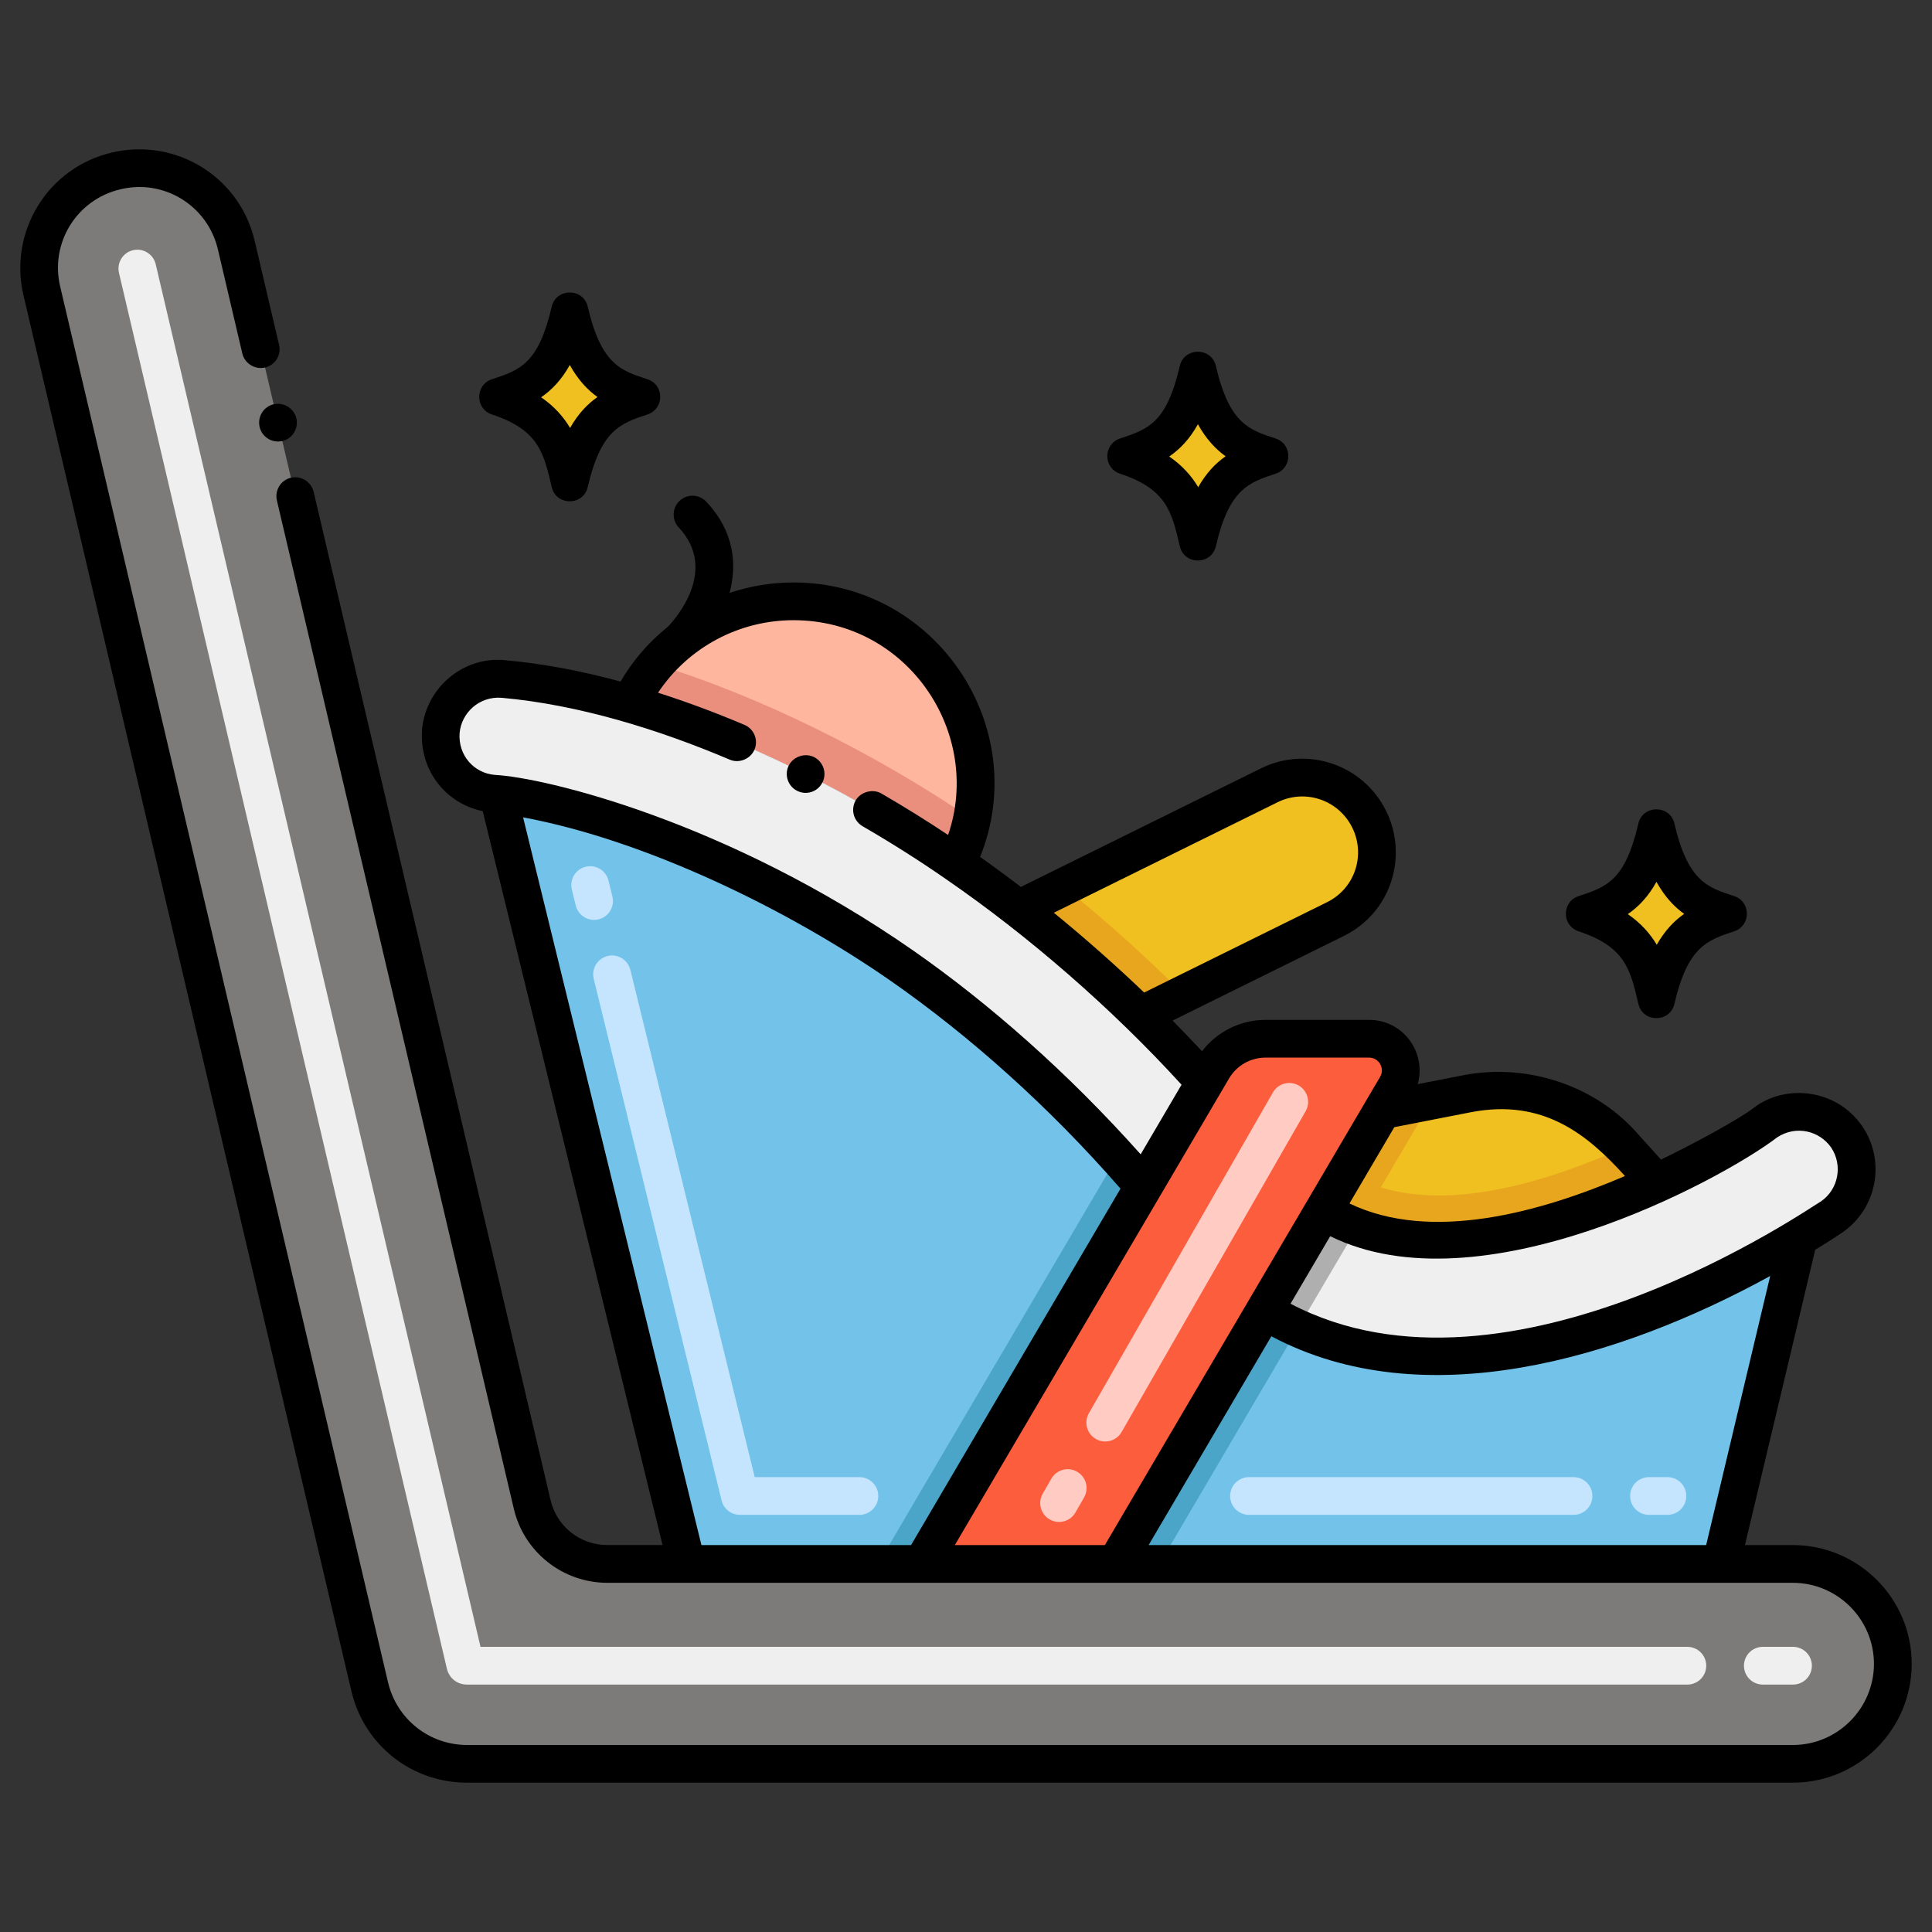 <?xml version="1.0" encoding="UTF-8"?> <svg xmlns="http://www.w3.org/2000/svg" id="Layer_1" height="512" viewBox="0 0 256 256" width="512"><rect x="0" y="0" width="256" height="256" fill="#333333" stroke="none"/><g><path d="m250.814 220.473c0 7.3-5.93 13.242-13.231 13.242h-175.708c-6.172 0-11.469-4.203-12.885-10.214l-43.446-184.941c-1.682-7.117 2.729-14.244 9.856-15.914 7.128-1.681 14.232 2.672 15.914 9.857l39.197 166.829c1.082 4.629 5.216 7.899 9.972 7.899h157.1c7.301 0 13.231 5.942 13.231 13.242z" fill="#7d7b79"></path><path d="m237.583 223.215h-4c-1.381 0-2.5-1.119-2.5-2.5s1.119-2.5 2.5-2.5h4c1.381 0 2.5 1.119 2.5 2.5s-1.119 2.5-2.5 2.5zm-14 0h-161.708c-1.294 0-2.365-.852-2.665-2.12l-43.445-184.937c-.316-1.344.518-2.69 1.862-3.005 1.348-.318 2.69.518 3.005 1.862l43.038 183.2h159.914c1.381 0 2.5 1.119 2.5 2.5s-1.12 2.5-2.501 2.5z" fill="#efefef"></path><path d="m128.79 108.55c-.41 1.98-1.08 3.95-2.04 5.87-12.61-8.76-28.38-16.85-43.28-21.16.92-1.9 2.08-3.66 3.45-5.24 4.41-5.11 10.94-8.34 18.22-8.34 15.77 0 26.58 14.61 23.65 28.87z" fill="#feb69f"></path><path d="m86.92 88.02c13.61 4.19 28.69 11.58 41.87 20.53-.41 1.98-1.08 3.95-2.04 5.87-12.6-8.76-28.38-16.85-43.28-21.16.92-1.9 2.08-3.659 3.45-5.24z" fill="#ea8f7e"></path><path d="m219.48 156.71c-11.852 5.502-27.32 10.494-39.63 5.92-1.56-.58-3.07-1.31-4.5-2.21 3.782-6.432 2.052-3.486 7.81-13.3l6.52-1.27 4.7-.92c8.126-1.585 16.149 1.575 20.88 7.1 1.12 1.25 2.51 2.781 4.22 4.68z" fill="#f0c020"></path><path d="m215.26 152.03c-9.547 4.262-22.293 8.398-32.296 5.3 6.98-11.882 6.342-10.766 6.716-11.48l-6.52 1.27-7.81 13.3c1.43.9 2.94 1.63 4.5 2.21 12.304 4.572 27.765-.412 39.63-5.92-1.71-1.899-3.1-3.43-4.22-4.68z" fill="#e8a61f"></path><path d="m156.1 139.581c1.21 1.25 2.38 2.53 3.55 3.83l-8.11 13.82c-1.13-1.33-2.29-2.65-3.48-3.97z" fill="#afafaf"></path><path d="m242.72 161.24c-.2.14-1.77 1.21-4.39 2.77-20.99 12.77-46.86 20.73-66.35 11.99-1.51-.67-2.99-1.45-4.42-2.34l7.79-13.24c1.43.9 2.94 1.63 4.5 2.21 12.304 4.572 27.765-.412 39.63-5.92 7.34-3.4 13.14-6.92 14.59-8.06 3.56-2.4 8.26-1.42 10.62 1.98 2.36 3.48 1.49 8.221-1.97 10.61z" fill="#efefef"></path><path d="m179.85 162.63c-2.06 3.48-4.63 7.86-7.87 13.37-1.51-.67-2.99-1.45-4.42-2.34l7.79-13.24c1.43.901 2.94 1.63 4.5 2.21z" fill="#afafaf"></path><path d="m151.54 157.23-29.39 50.001h-31.17l-24.99-101.981c12.66 1.53 33.84 8.97 53.64 22.79 10.48 7.33 20.16 16.09 28.43 25.22 1.19 1.321 2.35 2.64 3.48 3.97z" fill="#72c2e9"></path><path d="m151.54 157.23-29.39 50.001h-5c0-.88.23-1.761.69-2.541 1.521-2.588 28.893-49.155 30.22-51.43 1.19 1.321 2.35 2.64 3.48 3.97z" fill="#4ba5c8"></path><path d="m113.875 200.727h-15.831c-1.151 0-2.154-.787-2.428-1.905l-16.945-69.122c-.329-1.341.492-2.694 1.833-3.023 1.34-.331 2.694.492 3.023 1.833l16.478 67.217h13.87c1.381 0 2.5 1.119 2.5 2.5s-1.119 2.5-2.5 2.5zm-37.585-80.739-.519-2.117c-.329-1.341.492-2.694 1.833-3.023 1.339-.328 2.694.492 3.023 1.833l.519 2.117c.329 1.341-.492 2.694-1.833 3.023-1.344.328-2.695-.494-3.023-1.833z" fill="#c5e5fe"></path><path d="m238.33 164.01c-2.97 12.51-1.69 7.16-10.28 43.22h-80.22l19.73-33.571c1.43.89 2.91 1.67 4.42 2.34 19.49 8.741 45.36.781 66.35-11.989z" fill="#72c2e9"></path><path d="m171.98 176c-4.61 7.85-10.59 18.021-18.35 31.23h-5.8l19.73-33.571c1.43.891 2.91 1.672 4.42 2.341z" fill="#4ba5c8"></path><path d="m220.943 200.727h-2.443c-1.381 0-2.5-1.119-2.5-2.5s1.119-2.5 2.5-2.5h2.443c1.381 0 2.5 1.119 2.5 2.5s-1.119 2.5-2.5 2.5zm-12.443 0h-43c-1.381 0-2.5-1.119-2.5-2.5s1.119-2.5 2.5-2.5h43c1.381 0 2.5 1.119 2.5 2.5s-1.119 2.5-2.5 2.5z" fill="#c5e5fe"></path><path d="m159.65 143.41-8.11 13.82c-1.13-1.33-2.29-2.65-3.48-3.97-8.27-9.13-17.95-17.89-28.43-25.22-19.8-13.82-40.98-21.26-53.64-22.79-.39-.06-.59-.08-.63-.08-4.21-.35-7.3-4.05-6.95-8.27.39-4.17 4.07-7.3 8.28-6.93 5.49.49 11.14 1.63 16.78 3.29 14.9 4.31 30.67 12.4 43.28 21.16 2.75 1.89 5.5 3.91 8.24 6.04 5.45 4.22 10.85 8.9 16.14 14.08h.01c1.67 1.63 3.33 3.31 4.96 5.04 1.21 1.251 2.38 2.53 3.55 3.83z" fill="#efefef"></path><path d="m176.94 121.79-20.11 9.93-5.69 2.82h-.01c-5.29-5.18-10.69-9.86-16.14-14.08v-.01l5.95-2.94 27.24-13.45c4.89-2.42 10.82-.41 13.24 4.49 2.422 4.878.433 10.819-4.48 13.24z" fill="#f0c020"></path><path d="m156.83 131.72-5.7 2.82c-5.28-5.17-10.69-9.86-16.14-14.09l5.95-2.94c6.167 4.934 10.758 9.181 15.89 14.21z" fill="#e8a61f"></path><path d="m185.03 143.95-1.87 3.17-7.81 13.3-7.79 13.24-19.73 33.571h-25.68l29.39-50.001 8.11-13.82 1.05-1.78c1.46-2.48 4.11-3.99 6.97-3.99h13.75c3.23.001 5.24 3.52 3.61 6.31z" fill="#fc5d3d"></path><g fill="#f0c020"><path d="m229.024 121.071c-3.653-1.207-7.425-2.262-9.544-11.386-1.951 8.404-5.076 9.91-9.544 11.386 7.286 2.408 8.385 6.394 9.544 11.386 1.997-8.604 5.299-9.983 9.544-11.386z"></path><path d="m85.035 52.587c-3.653-1.207-7.425-2.262-9.544-11.386-1.951 8.404-5.076 9.91-9.544 11.386 7.286 2.408 8.385 6.394 9.544 11.386 1.997-8.605 5.299-9.984 9.544-11.386z"></path><path d="m168.264 60.435c-3.653-1.207-7.425-2.262-9.544-11.386-1.951 8.404-5.076 9.91-9.544 11.386 7.286 2.408 8.385 6.394 9.544 11.386 1.997-8.605 5.299-9.984 9.544-11.386z"></path></g><path d="m139.089 201.335c-1.198-.687-1.611-2.215-.924-3.413l1.142-1.99c.687-1.197 2.215-1.611 3.413-.924s1.611 2.215.924 3.413l-1.142 1.99c-.687 1.198-2.216 1.611-3.413.924zm6.118-10.663c-1.197-.687-1.611-2.215-.924-3.413l24.383-42.503c.687-1.197 2.213-1.612 3.413-.924 1.197.687 1.611 2.215.924 3.413l-24.383 42.503c-.687 1.196-2.214 1.612-3.413.924z" fill="#ffcbc3"></path><path d="m105.63 104.79c1.197.614 2.708.159 3.35-1.11.62-1.23.12-2.73-1.11-3.36-1.21-.6-2.75-.08-3.36 1.12-.61 1.23-.11 2.74 1.12 3.35z"></path><path d="m36.26 53.57c-1.338.309-2.171 1.649-1.86 3 .306 1.293 1.567 2.174 3.01 1.87 1.404-.346 2.159-1.715 1.86-3.01-.31-1.32-1.68-2.17-3.01-1.86z"></path><path d="m237.58 204.73h-6.364c6.857-28.785 6.575-27.619 9.305-39.123 2.212-1.344 3.485-2.219 3.609-2.308h.01c4.574-3.171 5.766-9.446 2.62-14.07l-.02-.03c-3.405-4.911-10.039-5.587-14.22-2.51-2.146 1.69-8.657 5.149-12.43 6.964-1.675-1.856-2.237-2.477-2.931-3.25-5.555-6.488-14.682-9.596-23.259-7.928l-6.049 1.181c1.196-4.157-1.895-8.517-6.431-8.517h-13.75c-3.298 0-6.407 1.566-8.394 4.151-.851-.913-3.025-3.17-3.901-4.06l22.67-11.199c6.309-3.108 8.588-10.606 5.617-16.589-3.035-6.146-10.462-8.659-16.588-5.625l-31.802 15.705c-1.817-1.388-3.624-2.719-5.401-3.975 6.952-17.3-5.938-36.368-24.729-36.368-2.915 0-5.773.478-8.474 1.386 1.013-3.77.642-8.123-3.08-12.089-.946-1.007-2.527-1.058-3.534-.113s-1.058 2.527-.113 3.534c5.297 5.645-.454 12.116-1.433 13.14-2.576 2.07-4.635 4.465-6.283 7.273-5.276-1.44-10.415-2.395-15.314-2.832-5.283-.551-10.443 3.421-10.99 9.19-.377 5.646 3.367 9.859 8.043 10.811l23.83 97.249h-7.314c-3.61 0-6.71-2.45-7.53-5.97l-31.39-133.588c-.32-1.33-1.68-2.18-3.01-1.87-1.34.32-2.17 1.66-1.86 3v.01l31.39 133.59c1.341 5.754 6.486 9.83 12.4 9.83h157.1c5.91.01 10.72 4.83 10.73 10.74-.01 5.92-4.82 10.74-10.73 10.75h-175.71c-4.99-.01-9.29-3.42-10.45-8.29l-43.44-184.94c-1.376-5.704 2.108-11.536 7.99-12.91 5.76-1.386 11.544 2.156 12.91 7.99l3.23 13.77c.31 1.32 1.67 2.17 3.01 1.86s2.18-1.66 1.86-3l-3.23-13.77c-2.019-8.611-10.518-13.683-18.92-11.72-8.594 2.021-13.684 10.569-11.72 18.92l43.45 184.94c1.67 7.15 7.97 12.14 15.3 12.14h175.72c8.67 0 15.73-7.06 15.73-15.74 0-8.67-7.06-15.73-15.73-15.74zm-11.505 0h-73.875l16.26-27.667c.016.008.032.015.048.023 20.11 10.671 46.005 2.993 66.051-8.011-1.572 6.621-1.246 5.275-8.484 35.655zm9.435-54.04c2.544-1.649 5.604-.804 7.11 1.34 1.6 2.358.976 5.57-1.32 7.15-.01.01-.01.01-.01.01-1 .488-41.31 28.776-70.288 13.557l5.258-8.947c19.845 9.817 51.669-7.329 59.25-13.11zm-40.651-3.306c9.634-1.877 15.5 2.957 20.459 8.445-11.119 4.77-25.656 8.86-36.506 3.637 3.433-5.846 2.079-3.543 5.94-10.108zm-27.189-7.243h13.75c1.295 0 2.108 1.417 1.455 2.544-.095.161-36.082 61.377-36.475 62.046h-19.88c37.617-63.997 22.069-37.537 36.335-61.832 1.001-1.702 2.846-2.758 4.815-2.758zm1.619-33.84c3.649-1.806 8.076-.315 9.892 3.362 1.78 3.584.397 8.041-3.348 9.886l-24.229 11.968c-3.313-3.183-7.831-7.216-11.969-10.573zm-108.389-9.181c.24-2.628 2.549-4.88 5.56-4.66 10.223.908 20.832 4.205 30.24 8.2 1.24.53 2.75-.09 3.27-1.33.549-1.24-.047-2.746-1.32-3.28-3.896-1.65-7.739-3.074-11.459-4.263 4.071-6.098 10.832-9.607 17.949-9.607 15.175 0 25.106 14.986 20.488 28.458-2.84-1.888-5.794-3.73-8.828-5.489-1.15-.67-2.75-.24-3.42.91-.678 1.191-.3 2.698.91 3.42 3.81 2.2 7.53 4.56 11.03 6.99 10.985 7.557 22.047 17.18 31.24 27.26-2.935 5.007-1.723 2.942-5.415 9.225-9.71-10.888-20.08-19.968-30.085-26.965-24.706-17.215-48.908-22.973-55.49-23.31-2.762-.226-4.887-2.595-4.67-5.559zm8.412 11.184c16.186 3.004 35.132 12.186 48.885 21.786 10.296 7.2 20.811 16.539 30.276 27.414l-27.753 47.226h-27.779z"></path><path d="m221.869 109.131c-.585-2.524-4.195-2.517-4.778 0-1.759 7.574-4.211 8.385-7.924 9.612-2.236.739-2.241 3.918 0 4.658 6.166 2.037 6.865 5.05 7.923 9.611.588 2.53 4.192 2.529 4.779 0 1.757-7.574 4.343-8.429 7.923-9.611 2.236-.739 2.241-3.918 0-4.659-3.438-1.132-6.124-1.865-7.923-9.611zm-2.34 16.057c-.869-1.464-2.075-2.849-3.84-4.061 1.428-.98 2.706-2.309 3.801-4.277 1.107 1.993 2.367 3.312 3.668 4.244-1.358.954-2.577 2.235-3.629 4.094z"></path><path d="m77.881 40.646c-.585-2.525-4.195-2.518-4.779 0-1.759 7.574-4.211 8.385-7.924 9.612-2.236.738-2.241 3.918 0 4.658 6.166 2.037 6.865 5.05 7.923 9.611.588 2.53 4.192 2.529 4.779 0 1.757-7.574 4.343-8.429 7.923-9.611 2.236-.739 2.241-3.918 0-4.659-3.438-1.133-6.124-1.865-7.922-9.611zm-2.341 16.057c-.869-1.464-2.075-2.849-3.84-4.061 1.428-.98 2.706-2.309 3.801-4.277 1.107 1.993 2.367 3.313 3.668 4.244-1.358.954-2.577 2.235-3.629 4.094z"></path><path d="m161.109 48.494c-.585-2.524-4.195-2.517-4.779 0-1.759 7.574-4.211 8.385-7.924 9.612-2.236.739-2.241 3.918 0 4.658 6.166 2.037 6.865 5.05 7.923 9.611.588 2.53 4.192 2.529 4.779 0 1.757-7.574 4.344-8.429 7.923-9.611 2.236-.739 2.241-3.918 0-4.659-3.437-1.132-6.123-1.865-7.922-9.611zm-2.34 16.058c-.869-1.464-2.075-2.849-3.84-4.061 1.428-.98 2.706-2.309 3.801-4.277 1.107 1.993 2.367 3.312 3.668 4.244-1.358.954-2.577 2.234-3.629 4.094z"></path></g></svg> 